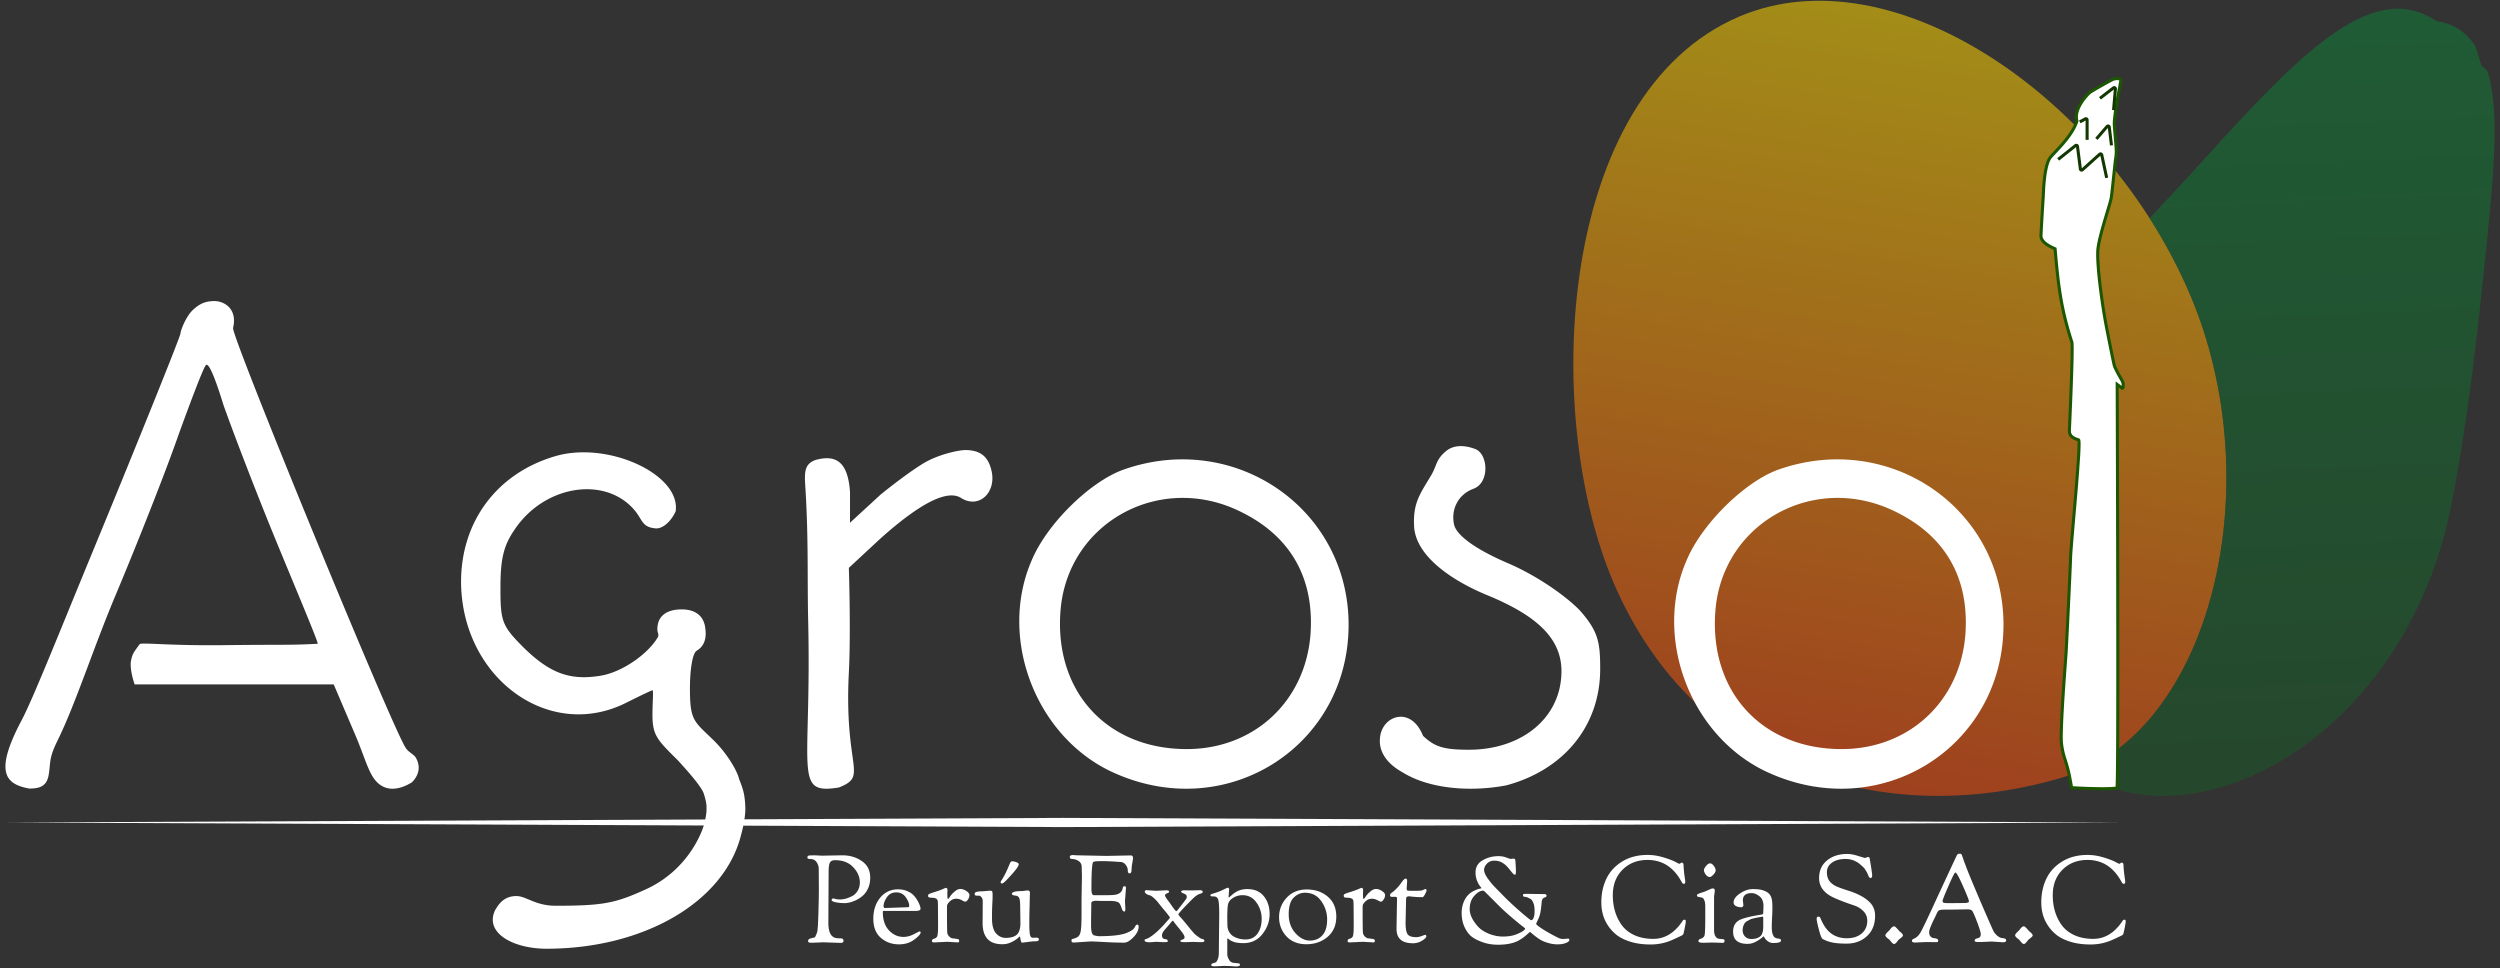 <svg xmlns="http://www.w3.org/2000/svg" width="408" height="158" fill="none"><rect width="100%" height="100%" fill="#333333" stroke="none"/><path fill="url(#a)" d="M357.398 48.035c13.275 31.14 3.43 71.512-20.523 78.76-27.782 8.406-59.913.265-73.585-31.808-11.784-27.644-9.097-79.642 20.534-92.273 25.202-10.743 59.97 13.41 73.574 45.32z" opacity=".6"/><path fill="url(#b)" d="M339.166 125.985c22.278-9.053 31.075-47.822 18.232-77.95a84.866 84.866 0 0 0-6.577-12.41c.995-1.078 2.005-2.162 3.023-3.255a570.393 570.393 0 0 0 5.834-6.325c15.8-17.474 27.548-29.45 37.741-22.717.135.09.293.15.454.173 2.614.376 4.491 1.754 5.912 3.744.273.383.532 1.283.783 2.151.107.372.213.738.317 1.055.077.235.254.418.452.566.343.255.639.61.727.922 1.743 6.142 1.063 15.133-.255 27.967-1.312 12.77-2.88 27.993-5.819 42.78-7.331 36.883-40.596 55.438-60.176 43.693a55.535 55.535 0 0 1-.648-.394z" opacity=".6"/><path fill="#fff" d="M345.486 128.603c-1.871.293-7.41-.057-7.41-.057a40.925 40.925 0 0 0-.278-1.576c-.561-2.919-1.03-3.127-1.356-5.551-.268-1.996.674-13.773.747-14.919.07-1.11.641-12.812.729-15.492.087-2.63 1.77-19.084 1.302-19.223-1.203-.355-1.498-.832-1.498-1.517 0 0 .601-12.932.421-14.37-1.656-5.117-2.202-8.682-2.75-15.296-2.47-1.038-2.302-1.964-2.302-2.245 0-.28.337-6.006.365-6.202.028-.197.059-4.647 1.019-6.259.488-.822 3.594-3.38 4.482-6.146-.59-1.993 1.761-4.425 2.189-4.715.502-.341 3.442-2.001 3.733-2.105.258-.093.965-.183 1.122 0 .191.222.084.337 0 .898-.084.561-.279 1.47-.393 2.077-.126.676-.561 3.293-.561 4.294 0 .31.185 2.415.225 2.89.109 1.303.164 1.82 0 2.807-.113.674-.551 5.373-.723 6.408-.173 1.035-1.766 5.542-2.14 8.102-.324 2.216.655 9.13 1.263 12.433.411 2.114 1.268 6.45 1.403 6.876.135.426.879 1.768 1.235 2.385.093.122.258.511.168 1.095-.015.1-.055.2-.168.14l-.786-.594s.253 65.009-.038 65.862z"/><path fill="#1B5600" fill-rule="evenodd" d="M345.838 12.593c.104.018.254.059.353.174a.685.685 0 0 1 .142.245.647.647 0 0 1 .02.266 2.631 2.631 0 0 1-.041.236l-.003.018c-.019.092-.04.2-.061.333a34.17 34.17 0 0 1-.258 1.393c-.05.25-.098.49-.136.693a58.34 58.34 0 0 0-.326 2.014c-.125.867-.231 1.754-.231 2.234 0 .141.045.73.097 1.363.035.439.074.887.1 1.198l.027.309.015.178c.099 1.173.144 1.716-.018 2.69-.049.293-.163 1.39-.291 2.617l-.046.437c-.144 1.383-.298 2.827-.386 3.354-.046.277-.183.769-.361 1.372-.086.293-.186.624-.292.977-.112.37-.23.763-.348 1.16-.467 1.578-.953 3.328-1.138 4.588-.077.527-.078 1.353-.022 2.363a57.63 57.63 0 0 0 .305 3.381c.28 2.412.675 4.96.978 6.606.206 1.057.523 2.668.805 4.068.142.7.274 1.348.379 1.846.108.507.183.842.212.934.059.187.267.606.518 1.079.242.456.512.937.688 1.244.14.194.302.647.206 1.27a.509.509 0 0 1-.105.256.324.324 0 0 1-.206.112.368.368 0 0 1-.221-.045l-.018-.01-.399-.3.009 2.29.024 7.375c.019 6.108.042 14.261.055 22.44.014 8.18.018 16.387.001 22.602a979.788 979.788 0 0 1-.044 7.578c-.01.93-.022 1.674-.037 2.199a21.017 21.017 0 0 1-.036.811.673.673 0 0 1-.025.143l-.049.143-.149.023c-.963.151-2.841.135-4.453.084a98.523 98.523 0 0 1-2.769-.124l-.179-.011-.047-.003-.016-.001h-.001l-.202-.013-.029-.201a39.178 39.178 0 0 0-.277-1.564c-.264-1.375-.507-2.139-.725-2.828l-.034-.105c-.23-.727-.433-1.4-.599-2.631-.07-.525-.06-1.659-.009-3.055.052-1.406.147-3.104.253-4.773.106-1.67.222-3.312.316-4.609l.105-1.421c.041-.554.07-.945.08-1.111.07-1.107.642-12.807.729-15.484.031-.933.26-3.582.523-6.622.111-1.276.227-2.621.337-3.937.187-2.23.356-4.379.449-5.978.047-.8.074-1.46.075-1.92a5.255 5.255 0 0 0-.021-.554c-.555-.176-.945-.391-1.197-.672-.278-.31-.362-.668-.362-1.05v-.011l.25.012-.25-.012.026-.558.065-1.484c.054-1.235.123-2.896.187-4.601.064-1.706.122-3.456.153-4.869.031-1.394.034-2.433-.006-2.792-1.645-5.091-2.197-8.661-2.741-15.179-1.163-.507-1.754-1.001-2.048-1.438a1.521 1.521 0 0 1-.251-.615c-.023-.14-.019-.264-.017-.33l.001-.033c0-.15.085-1.664.172-3.147.044-.746.089-1.49.125-2.058.035-.56.062-.97.07-1.033l.001-.003.003-.058.007-.172.001-.024a35.385 35.385 0 0 1 .147-2.33c.066-.674.162-1.398.303-2.058.14-.654.329-1.267.59-1.706.139-.234.449-.571.814-.961l.184-.196c.336-.358.723-.769 1.12-1.223.927-1.065 1.879-2.337 2.318-3.644-.283-1.084.2-2.238.763-3.124.292-.46.617-.865.896-1.174.274-.303.518-.528.65-.618.262-.178 1.133-.684 1.964-1.152.417-.236.829-.465 1.155-.641.163-.088.306-.164.417-.221.105-.054.199-.1.254-.12.158-.056.425-.105.671-.117a1.75 1.75 0 0 1 .372.016zm-7.866 57.68c.001.301.065.522.234.71.179.199.501.39 1.085.563a.29.29 0 0 1 .162.125.444.444 0 0 1 .045.103c.017.057.027.126.034.195.015.143.021.339.02.575a37.536 37.536 0 0 1-.076 1.948 254.162 254.162 0 0 1-.45 5.991c-.111 1.329-.228 2.683-.339 3.965-.262 3.028-.489 5.65-.519 6.568-.088 2.682-.659 14.388-.73 15.5-.011.168-.04.564-.081 1.123l-.104 1.413a488.242 488.242 0 0 0-.316 4.605c-.106 1.667-.2 3.36-.252 4.759-.052 1.41-.059 2.497.005 2.97.16 1.192.354 1.835.58 2.547l.033.105c.221.695.471 1.481.74 2.885.07.362.178.929.25 1.385l.039.003.652.035c.547.028 1.296.063 2.103.088 1.52.048 3.216.062 4.172-.052l.003-.056c.008-.145.016-.349.023-.61.014-.521.026-1.261.036-2.191.021-1.858.035-4.466.044-7.573.017-6.215.013-14.42-.001-22.6-.013-8.179-.036-16.331-.055-22.44l-.024-7.375-.011-2.794.25-.002-.25.002-.002-.506.979.74c.026-.42-.099-.672-.139-.724l-.01-.013-.009-.015a46.99 46.99 0 0 1-.704-1.272c-.244-.459-.477-.923-.552-1.163-.039-.121-.12-.488-.225-.98-.106-.501-.238-1.15-.38-1.85-.282-1.403-.6-3.016-.806-4.073v-.003a109.48 109.48 0 0 1-.984-6.64 58.941 58.941 0 0 1-.308-3.411c-.056-1.014-.057-1.883.028-2.463.19-1.3.687-3.084 1.153-4.658.121-.41.238-.798.348-1.163.105-.347.203-.673.292-.974.181-.612.307-1.072.347-1.312.085-.508.237-1.93.382-3.324l.047-.449c.127-1.215.242-2.326.294-2.635.152-.911.111-1.398.011-2.583l-.014-.162-.026-.306-.101-1.201a33.385 33.385 0 0 1-.098-1.404c0-.522.112-1.444.236-2.305.125-.867.266-1.694.33-2.035.04-.216.089-.464.14-.72.096-.48.197-.985.251-1.348.022-.147.046-.265.065-.359v-.001c.02-.098.032-.157.037-.206a.195.195 0 0 0-.001-.067.185.185 0 0 0-.034-.054.317.317 0 0 0-.067-.018 1.27 1.27 0 0 0-.264-.01c-.211.01-.427.053-.527.09h-.002l-.004.001-.013.006a27.37 27.37 0 0 0-.582.301c-.322.175-.731.402-1.148.637-.838.473-1.687.967-1.928 1.13a4.31 4.31 0 0 0-.56.54c-.264.292-.57.674-.845 1.107-.559.88-.947 1.904-.684 2.79l.021.075-.023.073c-.46 1.434-1.488 2.797-2.44 3.89-.403.462-.798.882-1.134 1.24-.063.066-.124.13-.182.193-.383.408-.645.698-.75.875-.218.367-.393.915-.53 1.555a18.554 18.554 0 0 0-.294 2.002 34.98 34.98 0 0 0-.123 1.751l-.023.55-.002.047c-.004.12-.008.222-.014.261l-.002.02-.004.063-.015.21a384.078 384.078 0 0 0-.169 2.756 214.242 214.242 0 0 0-.172 3.118l-.001.07c-.002.064-.004.127.01.214.018.108.061.248.173.415.228.339.753.806 1.966 1.316l.14.059.013.15c.547 6.604 1.092 10.149 2.739 15.24l.007.023.003.023c.048.383.043 1.484.012 2.888-.031 1.417-.09 3.17-.153 4.876a862.156 862.156 0 0 1-.187 4.604l-.066 1.485-.025.553z" clip-rule="evenodd"/><path fill="#123701" fill-rule="evenodd" d="m338.809 24.01-2.765 2.203-.312-.39 2.835-2.26a.45.45 0 0 1 .727.295l.46 3.602 2.751-2.479a.45.45 0 0 1 .741.24l.81 3.757-.489.105-.791-3.672-2.758 2.484a.45.45 0 0 1-.748-.277l-.461-3.608zm1.557-4.347v3.159h.5v-3.243a.45.45 0 0 0-.665-.396l-.903.49.238.44.83-.45zm3.632 1.221.347 2.867.497-.06-.362-2.98a.45.45 0 0 0-.788-.239l-1.751 2.037.379.326 1.678-1.95zm.978-6.273-.289 3.34.498.043.299-3.453a.45.45 0 0 0-.723-.395l-2.203 1.702.306.396 2.112-1.633z" clip-rule="evenodd"/><path fill="#fff" d="M31.293 50.77c-1.105 1.205-1.848 3.29-1.848 3.692 0 .402-6.528 16.673-14.563 36.158-5.39 13.065-9.505 23.435-11.382 26.985-4.45 8.416-2.654 10.352 1.237 11.081 3.564.095 3.135-2.132 3.485-4.529.17-1.168.673-2.285 1.192-3.342 2.936-5.972 5.769-14.928 9.485-23.767 3.716-8.839 8.337-20.59 10.245-26.114 2.009-5.524 4.048-10.928 4.45-11.33.402-.502 1.375 1.6 2.882 6.509 1.306 3.716 5.122 13.76 8.638 22.297 3.515 8.538 6.742 16.152 6.742 16.654-4.766.258-5.79.11-15.142.225s-13.679-.495-13.93-.148c-.87 1.205-1.159 1.477-1.393 2.639-.297 1.469.581 3.911.581 3.911H54.46l3.611 8.458c1.354 3.209 1.998 5.687 3.08 7.07 1.727 2.209 4.155 1.639 6.06.463 1.396-1.369 1.34-2.913.625-4.069-.336-.542-1.22-.87-1.655-1.603-2.611-4.218-28.741-67.902-28.139-68.504.75-3.17-1.519-4.368-3.025-4.368-1.507 0-2.518.426-3.723 1.632zm204.716 22.838c-1.693 1.386-1.509 2.392-2.447 3.97-1.754 2.955-2.981 4.433-2.783 8.306.247 4.812 6.032 8.82 11.967 11.263 8.223 3.384 12.083 7.132 12.083 12.39 0 7.533-6.37 12.82-15.108 12.82-4.118 0-5.576-.464-7.485-2.272-1.965-4.936-6.603-3.324-7.004.192-.302 2.209.938 4.253 3.65 5.76 4.52 2.812 11.338 3.208 16.951 2.134 9.341-2.511 15.317-9.656 15.317-18.997 0-4.319-.29-6.117-3.303-9.532-2.009-2.109-6.653-5.53-11.731-7.716-5.908-2.542-8.451-4.756-8.803-6.288-.553-2.41.586-4.925 3.171-5.877 2.666-.982 2.39-5.672.281-6.476-1.546-.589-3.402-.784-4.756.323zm-145.497.872c-9.44 2.813-15.266 10.647-15.266 20.49.1 15.668 14.362 26.114 27.018 19.686 2.209-1.105 4.118-2.009 4.218-2.009.201 0 0 2.054 0 3.962 0 3.333.692 4.073 4.135 7.465 2.209 2.41 3.735 4.25 4.192 5.309 0 0 .485 1.366.496 2.24.012.95-.033 1.43-.362 2.782-.329 1.352-2.625 7.583-9.551 10.737-4.922 2.241-6.882 2.676-14.616 2.676-3.317.042-4.882-1.557-6.441-1.579-2.17-.031-3.023 1.454-3.549 2.331-1.729 3.712 2.997 6.262 8.42 6.262 15.87 0 29.027-7.634 31.739-18.582 0 0 .695-2.401.695-4.25 0-.629-.062-1.589-.236-2.479-.195-.995-.76-2.31-.76-2.31-.402-1.708-2.31-4.62-4.319-6.529-3.113-3.013-3.727-3.124-3.727-8.324 0-2.812.365-5.701 1.096-6.154.628-.391 1.748-1.242 1.414-3.644-.201-1.908-1.465-3.108-3.875-3.108-2.31 0-3.71.988-3.91 2.696-.197 1.121.358 1.3 0 1.902-1.59 2.668-5.635 5.531-9.077 6.187-5.122.904-8.437-.302-12.756-4.52-3.615-3.616-3.816-4.319-3.816-9.843 0-4.62.502-6.83 2.31-9.441 4.82-7.232 14.665-8.796 19.486-3.272 1.435 1.644 1.22 2.87 3.53 3.069 1.139.097 2.496-1.098 3.264-2.768.904-6.026-11.114-11.593-19.752-8.982zm60.891.75c-1.607.803-5.047 3.352-7.658 5.461l-5.022 4.62v-4.974c-.334-5.255-2.52-6.086-5.536-5.295-1.773.59-1.929 1.75-1.773 4.135.558 8.508.323 15.347.479 22.019.584 24.859-2.502 28.534 5.016 27.323 4.894-1.933.814-2.976 1.625-18.756.342-6.653 0-17.092 0-17.092l5.211-4.833c6.529-5.826 10.963-8.032 13.173-6.525 2.892 1.757 5.736-.976 4.893-4.515-.502-2.11-1.614-3.352-4.326-3.352-1.707.1-4.375.88-6.082 1.784zm31.927 1.422c-5.323 1.908-12.153 8.537-14.765 14.362-5.925 12.957.503 29.63 13.56 35.254 18.38 8.036 37.966-4.62 37.966-24.306 0-18.983-18.582-31.739-36.761-25.31zm19.284 6.93c8.136 4.018 11.952 10.948 11.249 20.088-.904 10.847-9.24 18.581-20.188 18.581-13.057 0-21.695-9.441-20.59-22.7 1.205-14.362 16.372-22.598 29.529-15.97zm87.594-6.93c-5.323 1.908-12.153 8.537-14.764 14.362-5.926 12.957.502 29.63 13.559 35.254 18.38 8.036 37.966-4.62 37.966-24.306 0-18.983-18.581-31.739-36.761-25.31zm19.285 6.93c8.135 4.018 11.952 10.948 11.249 20.088-.904 10.847-9.241 18.581-20.188 18.581-13.057 0-21.695-9.441-20.59-22.7 1.205-14.362 16.371-22.598 29.529-15.97zM133.638 145.16l-.02-3.385c0-.358-.113-.71-.339-1.055-.225-.358-.597-.538-1.115-.538-.265 0-.398-.086-.398-.258 0-.213.153-.319.458-.319l.737-.02 1.194.06 3.285-.06c1.248 0 2.323.319 3.225.956.903.624 1.354 1.526 1.354 2.707 0 .651-.119 1.235-.358 1.752-.239.505-.531.903-.876 1.195-.332.292-.71.537-1.135.736-.677.306-1.281.458-1.812.458a7.008 7.008 0 0 1-1.453-.139c-.438-.106-.657-.212-.657-.319 0-.199.086-.298.259-.298.066 0 .199.026.398.079.212.053.445.08.697.08.252 0 .551-.04.896-.119a5.844 5.844 0 0 0 1.075-.418c.371-.2.677-.492.915-.876.239-.399.359-.857.359-1.374 0-.889-.359-1.712-1.075-2.469-.717-.77-1.706-1.155-2.967-1.155-.411 0-.69.127-.836.379-.146.239-.219.789-.219 1.652l-.04 8.222c0 1.54.452 2.363 1.354 2.469.226.027.412.04.558.04.371-.027.557.106.557.398 0 .226-.153.339-.458.339l-2.847-.1-1.851.08c-.412 0-.617-.073-.617-.219 0-.226.073-.365.219-.418.066-.027.112-.047.139-.06a.716.716 0 0 1 .179-.04c.106-.027.173-.046.199-.06a.45.45 0 0 1 .14-.02.638.638 0 0 1 .099-.02.967.967 0 0 0 .1-.059.393.393 0 0 0 .119-.14c.027-.066.06-.146.1-.239.053-.106.112-.258.179-.457.079-.213.146-1.188.199-2.927.053-1.739.08-3.086.08-4.041zm13.089 8.958c-1.168 0-2.163-.358-2.986-1.075-.81-.716-1.215-1.752-1.215-3.105 0-1.367.372-2.509 1.115-3.425.757-.915 1.732-1.373 2.927-1.373.557 0 1.062.099 1.513.298.464.199.823.445 1.075.737.252.279.465.577.637.896.292.544.438.955.438 1.234 0 .239-.272.358-.816.358h-5.117c-.106 0-.172.014-.199.04-.013.014-.02.073-.02.179 0 1.248.332 2.23.996 2.947.677.717 1.466 1.075 2.369 1.075.557 0 1.121-.146 1.692-.438.584-.305.889-.458.916-.458.133 0 .199.06.199.179 0 .16-.146.379-.438.657a6.576 6.576 0 0 1-.836.657c-.637.412-1.387.617-2.25.617zm-2.269-5.932 3.503-.12c.186 0 .299-.013.339-.04.053-.039.08-.106.08-.199 0-.398-.186-.862-.558-1.393-.371-.531-.889-.797-1.553-.797-.663 0-1.174.266-1.533.797-.358.517-.537 1.008-.537 1.473 0 .186.086.279.259.279zm7.601-1.673-.219-.02c-.252 0-.378-.106-.378-.318 0-.146.086-.252.259-.319.185-.079.517-.192.995-.338.491-.159.876-.299 1.155-.418.279-.133.444-.199.498-.199.172 0 .258.132.258.398l-.02.537c0 .478.014.744.04.797.04.04.073.059.1.059.04 0 .146-.132.318-.398.173-.265.418-.531.737-.796.318-.279.63-.418.936-.418.318 0 .643.113.975.338.332.213.498.432.498.657 0 .213-.053.412-.159.598-.186.318-.359.477-.518.477-.106 0-.299-.079-.577-.239a1.79 1.79 0 0 0-.936-.238c-.358 0-.697.146-1.015.438-.306.292-.458.557-.458.796v2.07l.02 1.732.019.359c0 .279.093.517.279.717.186.199.359.311.518.338.172.027.318.046.438.06.119.013.212.026.279.04.066 0 .139.013.219.039.146.027.219.126.219.299 0 .159-.08.239-.239.239l-1.693-.1-2.07.1c-.239 0-.372-.027-.398-.08a.347.347 0 0 1-.04-.159c0-.173.086-.285.259-.338.345-.08.551-.246.617-.498.08-.266.119-.823.119-1.673l-.02-3.205-.019-.597a.909.909 0 0 0-.06-.358c-.106-.253-.418-.379-.936-.379zm11.248-2.548c0-.066.047-.166.14-.299.425-.637.876-1.546 1.354-2.727.106-.252.239-.378.398-.378.159 0 .371.046.637.139.279.08.418.206.418.378 0 .306-.644 1.135-1.931 2.489-.385.411-.651.617-.797.617-.146 0-.219-.073-.219-.219zm-2.946 6.669.02-3.583c0-.266-.073-.478-.219-.637-.133-.159-.259-.239-.378-.239h-.359c-.239 0-.358-.093-.358-.279 0-.186.126-.305.378-.358.266-.053.584-.08.956-.08l1.135-.099c.225 0 .358.046.398.139.04.093.06.325.06.697 0 .371-.02.882-.06 1.533-.027.637-.04 1.347-.04 2.13 0 1.168.226 1.997.677 2.489.451.477.962.716 1.533.716.849 0 1.466-.179 1.851-.537.385-.359.578-.989.578-1.892l-.04-2.747c0-.664-.053-1.108-.159-1.334-.107-.239-.332-.371-.677-.398-.345-.04-.518-.133-.518-.279 0-.305.584-.458 1.752-.458l.717-.099c.199 0 .325.033.378.099.066.067.1.166.1.299 0 .119-.007.279-.02.478 0 .186-.007.438-.02.756 0 .319-.007.677-.02 1.075a79.51 79.51 0 0 0-.04 2.668c0 .982.04 1.619.119 1.911.08.292.226.438.438.438l.518-.02c.319 0 .478.08.478.239 0 .16-.047.259-.139.299-.093.04-.273.06-.538.06s-.67.04-1.214.119c-.531.067-.817.1-.856.1-.093 0-.173-.166-.239-.498-.053-.345-.093-.518-.12-.518-.013 0-.139.107-.378.319-.239.212-.584.425-1.035.637a3.295 3.295 0 0 1-1.454.319c-2.137 0-3.205-1.155-3.205-3.465zm16.147-3.961.06-3.445c0-.358-.013-.962-.04-1.811a1.062 1.062 0 0 0-.498-.896 2.084 2.084 0 0 0-1.115-.339c-.212 0-.318-.119-.318-.358 0-.186.186-.279.557-.279l.538.04 4.858.1 3.981-.08c.253 0 .379.153.379.458 0 .08-.04.345-.12.796a6.208 6.208 0 0 0-.119 1.036c0 .424-.106.637-.319.637-.199 0-.298-.16-.298-.478 0-.319-.113-.624-.339-.916-.226-.292-.504-.445-.836-.458-1.195-.093-2.11-.139-2.747-.139h-.518c-.69 0-1.088.046-1.195.139-.199.173-.298 1.639-.298 4.4 0 .664.126 1.002.378 1.015h1.951c.796 0 1.327-.026 1.593-.079.69-.133 1.081-.478 1.174-1.036.04-.225.126-.338.259-.338s.213.02.239.06c.027.039.04.126.04.258l-.159 2.091.059 1.214c0 .332-.046.498-.139.498-.199 0-.345-.159-.438-.478-.186-.557-.352-.882-.498-.975-.278-.186-.763-.279-1.453-.279h-1.433l-.638-.02h-.139c-.544 0-.816.126-.816.378l-.04 2.867v.796c0 .956.159 1.487.478 1.593.332.093.617.14.856.14 1.991 0 3.431-.16 4.32-.478.783-.292 1.261-.598 1.434-.916.159-.332.305-.498.438-.498.159 0 .238.113.238.339 0 .57-.285 1.148-.856 1.732-.57.584-1.068.876-1.493.876-.955 0-2.037-.033-3.245-.1-1.194-.066-1.938-.099-2.23-.099l-2.707.179c-.279 0-.418-.067-.418-.199v-.239c0-.08.066-.133.199-.159.146-.014.371-.093.677-.239.305-.146.504-.452.597-.916.106-.465.159-1.44.159-2.927v-2.468zm12.214 7.027-1.055.08c-.584 0-.876-.106-.876-.319 0-.066.02-.112.06-.139a1.67 1.67 0 0 1 .319-.119c.172-.067.358-.166.557-.299.212-.133.438-.299.677-.498.252-.199.504-.424.756-.677l.618-.617c.159-.172.358-.398.597-.677.252-.278.405-.451.458-.517.053-.067.079-.126.079-.179 0-.067-.079-.193-.239-.379a15.891 15.891 0 0 0-.676-.836 92.63 92.63 0 0 1-.856-1.055 5.57 5.57 0 0 0-.837-.916c-.305-.279-.55-.431-.736-.458a1.505 1.505 0 0 1-.498-.219c-.159-.119-.239-.239-.239-.358 0-.159.093-.239.279-.239l1.553.1 1.612-.08c.213 0 .352.02.418.06.067.039.1.106.1.199 0 .079-.113.159-.338.239-.213.079-.319.192-.319.338 0 .12.126.352.378.697.266.345.511.683.737 1.015.398.571.637.856.717.856.039 0 .106-.053.199-.159.929-1.181 1.413-1.818 1.453-1.911a.8.8 0 0 0 .06-.319c0-.199-.153-.358-.458-.478-.305-.119-.458-.219-.458-.298 0-.159.172-.239.518-.239l1.254.02 1.373-.04c.093 0 .18.027.259.08.08.053.12.119.12.199 0 .066-.04.126-.12.179-.066.04-.159.08-.278.119-.372.093-.803.385-1.294.876-1.527 1.527-2.29 2.363-2.29 2.509 0 .04.146.225.438.557.292.319.597.677.916 1.075.318.385.537.657.657.817.133.146.225.252.279.318.053.053.139.153.258.299.133.132.246.239.339.318.093.067.205.146.338.239.226.186.425.305.597.359.186.053.292.086.319.099.066.04.1.106.1.199 0 .093-.04.159-.12.199-.08.027-.265.04-.557.04l-1.175-.04-1.175.04h-.219c-.451 0-.676-.066-.676-.199 0-.066.112-.139.338-.219.239-.08.358-.199.358-.358 0-.173-.093-.392-.278-.657a15.639 15.639 0 0 0-.757-.976 14.638 14.638 0 0 1-.657-.836c-.119-.173-.192-.259-.219-.259-.026 0-.106.067-.239.199-.159.199-.352.432-.577.697l-.518.597c-.292.345-.438.637-.438.876 0 .226.047.385.14.478a.61.61 0 0 0 .338.159c.305.014.458.12.458.319a.278.278 0 0 1-.02.119c-.053.04-.318.06-.796.06l-1.036-.06zm10.195 1.274.06-5.494v-.438c0-1.102-.053-1.832-.159-2.19-.093-.372-.352-.558-.777-.558-.225 0-.365-.013-.418-.039a.19.19 0 0 1-.079-.16c0-.079.053-.139.159-.179.119-.04.352-.113.697-.219a9.15 9.15 0 0 0 1.194-.478c.452-.225.697-.338.737-.338.172 0 .259.086.259.259l-.08 1.174c0 .106.013.16.04.16.026 0 .086-.047.179-.14.106-.093.239-.206.398-.338.16-.146.352-.286.578-.418.517-.319 1.134-.478 1.851-.478 1.181 0 2.084.391 2.708 1.174.623.77.935 1.746.935 2.927 0 1.168-.391 2.25-1.174 3.245-.77.982-1.805 1.473-3.106 1.473-.611 0-1.108-.059-1.493-.179-.372-.133-.631-.259-.777-.378-.146-.133-.245-.199-.298-.199-.04 0-.06.053-.06.159v2.449c0 .252.113.564.339.936a.87.87 0 0 0 .657.418c.305.039.557.066.756.079.212.014.319.1.319.259 0 .173-.226.259-.677.259-.08 0-.292-.013-.637-.04-.345-.026-.823-.04-1.434-.04l-1.254.06c-.292 0-.478-.013-.557-.04-.08-.026-.12-.093-.12-.199 0-.093.06-.166.179-.219.133-.053.279-.099.438-.139.159-.04.299-.206.418-.498.133-.279.199-.69.199-1.234v-.399zm1.374-5.056.02.995c0 .465.1.863.299 1.195.199.331.458.584.776.756a3.945 3.945 0 0 0 1.852.458c.862 0 1.519-.312 1.971-.936.464-.637.696-1.446.696-2.428 0-.983-.285-1.872-.856-2.668-.557-.797-1.314-1.195-2.269-1.195-.677 0-1.281.213-1.812.637a1.525 1.525 0 0 0-.557.876c-.08.359-.12 1.128-.12 2.31zm12.895 4.181c-1.354 0-2.436-.432-3.245-1.295-.797-.876-1.195-1.917-1.195-3.125s.411-2.263 1.234-3.166c.837-.902 1.932-1.353 3.285-1.353 1.367 0 2.509.391 3.425 1.174.929.783 1.393 1.872 1.393 3.265 0 1.394-.478 2.495-1.433 3.305-.943.796-2.097 1.195-3.464 1.195zm-.219-8.402c-.69 0-1.308.272-1.852.816-.531.544-.796 1.44-.796 2.688 0 1.248.365 2.276 1.095 3.086.73.809 1.513 1.214 2.349 1.214.849 0 1.533-.285 2.051-.856.517-.584.776-1.433.776-2.548a5.117 5.117 0 0 0-.956-3.026c-.637-.916-1.526-1.374-2.667-1.374zm6.925.816-.219-.02c-.252 0-.378-.106-.378-.318 0-.146.086-.252.259-.319.186-.079.518-.192.995-.338.491-.159.876-.299 1.155-.418.279-.133.445-.199.498-.199.172 0 .259.132.259.398l-.02.537c0 .478.013.744.04.797.039.04.073.059.099.059.04 0 .146-.132.319-.398.172-.265.418-.531.736-.796.319-.279.631-.418.936-.418.318 0 .644.113.975.338.332.213.498.432.498.657 0 .213-.053.412-.159.598-.186.318-.358.477-.518.477-.106 0-.298-.079-.577-.239a1.787 1.787 0 0 0-.936-.238c-.358 0-.697.146-1.015.438-.305.292-.458.557-.458.796v2.07l.02 1.732.02.359c0 .279.093.517.279.717.185.199.358.311.517.338.173.027.319.046.438.06.12.013.212.026.279.04.066 0 .139.013.219.039.146.027.219.126.219.299 0 .159-.08.239-.239.239l-1.692-.1-2.071.1c-.239 0-.371-.027-.398-.08a.347.347 0 0 1-.04-.159c0-.173.086-.285.259-.338.345-.08.551-.246.617-.498.08-.266.12-.823.12-1.673l-.02-3.205-.02-.597a.909.909 0 0 0-.06-.358c-.106-.253-.418-.379-.936-.379zm7.685-.159-.378.02c-.226 0-.339-.093-.339-.279 0-.132.06-.245.18-.338.504-.332 1.008-.83 1.513-1.493.212-.306.378-.525.497-.657.133-.146.266-.219.399-.219.132 0 .199.152.199.458l-.08 1.134c0 .186.033.299.1.339.079.04.318.06.716.06h.697c.597 0 .962-.034 1.095-.1.239-.119.385-.179.438-.179.133 0 .199.073.199.219 0 .106-.086.318-.259.637-.172.305-.298.458-.378.458-.597 0-1.015-.013-1.254-.04a5.268 5.268 0 0 0-.478-.04 1.38 1.38 0 0 0-.219-.02.565.565 0 0 0-.119-.02l-.04-.02c-.252 0-.418.04-.498.12-.066.08-.1.259-.1.537l-.079 3.703c0 .863.106 1.467.318 1.812.226.332.691.498 1.394.498.279 0 .584-.06.916-.179.345-.133.531-.199.557-.199.133 0 .199.086.199.258 0 .173-.232.405-.696.697a2.753 2.753 0 0 1-1.474.418c-1.792 0-2.687-.776-2.687-2.329v-.299l.079-4.638c0-.133-.026-.219-.079-.259-.053-.04-.166-.06-.339-.06zm27.567 6.888.717-.059c.173 0 .259.059.259.179 0 .212-.193.391-.577.537-.372.146-.823.219-1.354.219a5.074 5.074 0 0 1-1.493-.219 5.525 5.525 0 0 1-1.215-.477 8.304 8.304 0 0 1-.876-.598 33.558 33.558 0 0 1-.617-.497c-.146-.146-.239-.219-.279-.219-.039 0-.139.073-.298.219-.146.132-.345.305-.598.517a8.347 8.347 0 0 1-.915.617c-.85.478-1.985.717-3.405.717-.942 0-1.791-.139-2.548-.418-.757-.265-1.36-.577-1.812-.936-.438-.358-.816-.876-1.135-1.553-.305-.676-.457-1.459-.457-2.349 0-.451.073-.916.219-1.393.159-.491.371-.903.637-1.235a3.268 3.268 0 0 1 1.015-.836c.411-.212.737-.345.976-.398.252-.053.378-.093.378-.119 0-.04-.08-.153-.239-.339-.159-.199-.319-.491-.478-.876a3.624 3.624 0 0 1-.239-1.354c0-.876.385-1.533 1.155-1.971.77-.451 1.632-.677 2.588-.677.465 0 .903.08 1.314.239.411.146.644.219.697.219l.438-.059c.212 0 .318.152.318.458l.08 1.353c0 .385-.013.617-.04.697-.013.08-.066.12-.159.12s-.239-.12-.438-.359a63.517 63.517 0 0 1-.637-.776 3.422 3.422 0 0 0-.916-.797c-.372-.238-.816-.358-1.334-.358-.504 0-.909.166-1.214.498-.306.318-.458.657-.458 1.015 0 .345.179.783.537 1.314.372.518.744.976 1.115 1.374.385.398.996 1.022 1.832 1.871a51.91 51.91 0 0 0 2.668 2.449c.929.796 1.44 1.195 1.533 1.195.106 0 .199-.06.278-.18.186-.252.279-.683.279-1.294 0-.624-.073-1.081-.219-1.373-.133-.306-.252-.492-.358-.558a2.205 2.205 0 0 0-.438-.239 1.26 1.26 0 0 0-.478-.159 1.139 1.139 0 0 1-.299-.06c-.066-.04-.099-.106-.099-.199 0-.106.026-.172.079-.199.067-.026.206-.04.418-.04l2.967.04c.252 0 .378.086.378.259 0 .146-.126.252-.378.318-.093.027-.186.107-.279.239-.08.133-.126.299-.139.498-.014.199-.034.398-.06.597-.08.836-.192 1.427-.338 1.772a7.665 7.665 0 0 1-.359.816c-.093.2-.139.319-.139.359 0 .119.391.431 1.174.935.797.492 1.6.936 2.409 1.334.266.133.551.199.856.199zm-13.956-2.05c.425.478 1.022.876 1.792 1.194.77.306 1.533.458 2.29.458.77 0 1.427-.093 1.971-.278.557-.2.975-.392 1.254-.578.279-.199.418-.338.418-.418 0-.053-.173-.206-.518-.458a52.366 52.366 0 0 1-1.712-1.413 33.967 33.967 0 0 1-1.951-1.772l-1.612-1.613-.677-.677a.69.69 0 0 0-.14-.139l-.119-.08a.218.218 0 0 0-.159-.059c-.438 0-.91.278-1.414.836-.504.557-.756 1.281-.756 2.17s.444 1.831 1.333 2.827zm20.151-3.922c0-1.434.279-2.728.836-3.882.558-1.155 1.414-2.084 2.568-2.788 1.168-.716 2.549-1.075 4.141-1.075.81 0 1.626.12 2.449.359s1.48.478 1.971.716l.737.379c.04 0 .106-.033.199-.1.093-.066.166-.099.219-.099.066 0 .133.026.199.079.066.053.1.206.1.458.013.239.039.578.079 1.016.053.424.1.776.14 1.055.039.278.059.444.059.497 0 .239-.079.359-.239.359-.119 0-.232-.093-.338-.279-1.288-2.416-3.146-3.623-5.575-3.623-1.659 0-3.019.531-4.081 1.592-1.062 1.062-1.592 2.449-1.592 4.161 0 1.911.491 3.544 1.473 4.898.504.69 1.194 1.234 2.07 1.632.876.398 1.898.598 3.066.598 1.911 0 3.517-.996 4.818-2.987.053-.093.153-.139.299-.139.119 0 .179.086.179.259 0 .159-.027.365-.08.617-.04.239-.093.511-.159.816-.066.292-.106.471-.119.538-.027.146-.133.265-.319.358-.717.345-1.274.604-1.672.776a8.603 8.603 0 0 1-3.405.677c-1.194 0-2.256-.139-3.185-.418-.929-.278-1.692-.643-2.29-1.095a6.459 6.459 0 0 1-1.473-1.592c-.717-1.075-1.075-2.33-1.075-3.763zm18.057 6.55-1.413.04c-.531 0-.797-.087-.797-.259 0-.186.1-.312.299-.378.013 0 .04-.007.08-.02.305-.107.504-.266.597-.478.093-.213.139-1.241.139-3.086v-1.752c0-.385-.046-.69-.139-.916-.093-.225-.179-.365-.259-.418-.08-.053-.219-.093-.418-.119a6.665 6.665 0 0 1-.418-.1c-.08-.04-.12-.093-.12-.159a.33.33 0 0 1 .04-.179c.04-.04.106-.08.199-.12.106-.053.213-.099.319-.139.371-.106.677-.212.916-.319l.537-.239c.133-.053.219-.092.259-.119a.855.855 0 0 1 .338-.06c.199 0 .299.126.299.379l-.119.955v5.455c0 .398.059.71.179.936.132.225.265.365.398.418.146.053.312.086.498.099.185.014.305.02.358.02.186.027.279.12.279.279 0 .226-.113.339-.339.339l-.298-.02-1.414-.04zm-.338-10.691c-.266 0-.498-.14-.697-.418-.186-.279-.279-.505-.279-.677 0-.186.113-.418.339-.697.239-.292.458-.438.657-.438.212 0 .418.139.617.418.199.266.298.505.298.717 0 .212-.126.451-.378.717-.252.252-.438.378-.557.378zm6.135 10.91c-1.566 0-2.349-.664-2.349-1.991 0-.956.398-1.613 1.194-1.971.664-.279 1.679-.531 3.046-.757a.533.533 0 0 1 .16-.019l.199-.04c.079-.014.139-.027.179-.04.093-.04.139-.133.139-.279l.04-1.035c0-.757-.219-1.301-.657-1.633-.438-.345-.863-.517-1.274-.517-.956 0-1.433.398-1.433 1.194l.079.717c0 .265-.119.398-.358.398a2.21 2.21 0 0 1-.617-.099c-.412-.133-.617-.359-.617-.677 0-.518.345-1.009 1.035-1.473.703-.478 1.407-.717 2.11-.717.704 0 1.254.066 1.653.199.398.133.69.285.875.458.2.159.352.378.458.657.133.332.199.856.199 1.573 0 .703-.019 1.333-.059 1.891-.027.544-.04 1.042-.04 1.493 0 .451.053.823.159 1.115.106.279.232.458.378.537.146.08.292.127.438.14.359.026.538.133.538.318 0 .279-.418.418-1.254.418-.345 0-.644-.092-.896-.278-.239-.186-.412-.365-.518-.538-.106-.186-.166-.279-.179-.279-.013 0-.066.047-.159.14a5.285 5.285 0 0 1-.398.298 5.11 5.11 0 0 1-.558.359c-.491.292-.995.438-1.513.438zm2.429-4.44-.199.04-.577.1c-.08.013-.266.053-.558.119a3.708 3.708 0 0 0-.617.179c-.106.053-.266.14-.478.259a1.36 1.36 0 0 0-.438.338 2.14 2.14 0 0 0-.358 1.175c0 .411.132.757.398 1.035.265.266.604.398 1.015.398.425 0 .757-.053.996-.159.252-.106.438-.225.557-.358a1.36 1.36 0 0 0 .279-.538c.08-.252.119-.577.119-.975v-1.434c0-.119-.046-.179-.139-.179zm16.74-9.576.458-.159c.172 0 .272.053.298.159.279 1.606.418 2.555.418 2.847 0 .279-.093.418-.278.418-.12 0-.239-.139-.359-.418a3.725 3.725 0 0 0-.398-.796c-.146-.239-.252-.392-.318-.458a19.302 19.302 0 0 0-.518-.478c-.717-.637-1.54-.956-2.469-.956-.916 0-1.652.199-2.21.598-.557.398-.836.915-.836 1.553 0 .637.159 1.148.478 1.532.332.385.77.684 1.314.896.544.213 1.115.412 1.712.598 1.606.504 2.794 1.161 3.564 1.971.531.57.796 1.28.796 2.13 0 1.393-.444 2.502-1.334 3.325-.889.809-1.991 1.214-3.305 1.214-.915 0-1.652-.053-2.209-.159a5.727 5.727 0 0 1-1.713-.598c-.172-.106-.378-.623-.617-1.552-.239-.93-.358-1.507-.358-1.732 0-.239.086-.359.259-.359.186 0 .298.067.338.199.491 1.181 1.069 2.018 1.732 2.509.717.544 1.58.816 2.588.816 1.022 0 1.832-.259 2.429-.776.611-.531.916-1.222.916-2.071 0-.624-.206-1.141-.617-1.553a3.616 3.616 0 0 0-1.414-.916c-1.977-.663-3.318-1.201-4.021-1.612-1.208-.717-1.812-1.679-1.812-2.887s.425-2.163 1.274-2.867c.863-.717 1.978-1.075 3.345-1.075.504 0 1.101.113 1.792.339.703.212 1.061.318 1.075.318zm3.949 13.299c-.412-.292-.617-.518-.617-.677 0-.159.205-.418.617-.776.053-.053.126-.146.219-.279a1.61 1.61 0 0 1 .298-.299.536.536 0 0 1 .319-.119c.106 0 .378.259.816.776.04.04.12.107.239.199.239.226.358.385.358.478 0 .08-.033.16-.099.239a3.552 3.552 0 0 1-.299.259l-.298.239a2.262 2.262 0 0 0-.219.279c-.213.278-.385.418-.518.418s-.292-.113-.478-.339c-.186-.239-.298-.371-.338-.398zm6.011.418-1.712.08c-.385 0-.577-.08-.577-.239 0-.186.099-.312.298-.378.425-.16.797-.511 1.115-1.056.319-.557 1.115-2.223 2.389-4.997 1.288-2.787 2.429-5.242 3.425-7.366.093-.199.172-.325.239-.378a.563.563 0 0 1 .318-.08c.146 0 .239.027.279.08.04.053.113.232.219.537.106.306.186.538.239.697.066.16.166.418.298.777.133.358.345.896.637 1.612.292.717.956 2.29 1.991 4.719 1.049 2.415 1.653 3.789 1.812 4.121.159.318.378.597.657.836.279.226.518.352.717.378.212.013.385.047.517.1.146.04.219.139.219.298 0 .199-.179.299-.537.299l-1.792-.119-1.852.079c-.411 0-.676-.013-.796-.04-.106-.039-.159-.112-.159-.219 0-.106.053-.185.159-.239a.798.798 0 0 1 .339-.119.768.768 0 0 0 .338-.179c.106-.106.159-.272.159-.498 0-.239-.166-.81-.497-1.712-.332-.903-.611-1.566-.837-1.991-.119-.226-.391-.338-.816-.338l-2.409.039h-1.055c-.597 0-.975.034-1.135.1-.146.066-.272.206-.378.418-.093.212-.232.511-.418.896-.186.372-.312.63-.378.776-.067.146-.146.332-.239.558-.173.398-.259.73-.259.995 0 .266.073.478.219.637.159.16.332.253.518.279.491.04.736.166.736.378 0 .093-.02.166-.06.219-.039.04-.132.06-.278.06l-1.653-.02zm4.798-11.348c-.119 0-.497.737-1.135 2.21-.637 1.46-.955 2.27-.955 2.429 0 .159.06.259.179.299.119.039.398.059.836.059h.617l1.892-.02c.517 0 .776-.093.776-.278 0-.199-.325-1.029-.975-2.489-.651-1.473-1.062-2.21-1.235-2.21zm10.363 10.93c-.411-.292-.617-.518-.617-.677 0-.159.206-.418.617-.776.053-.053.126-.146.219-.279.106-.133.206-.232.299-.299a.531.531 0 0 1 .318-.119c.107 0 .379.259.817.776.039.04.119.107.239.199.238.226.358.385.358.478a.37.37 0 0 1-.1.239 3.675 3.675 0 0 1-.298.259l-.299.239a2.262 2.262 0 0 0-.219.279c-.212.278-.385.418-.518.418-.132 0-.292-.113-.477-.339-.186-.239-.299-.371-.339-.398zm3.656-6.052c0-1.434.278-2.728.836-3.882.557-1.155 1.413-2.084 2.568-2.788 1.168-.716 2.548-1.075 4.141-1.075.81 0 1.626.12 2.449.359s1.48.478 1.971.716l.736.379c.04 0 .107-.033.199-.1.093-.066.166-.099.219-.099a.32.32 0 0 1 .2.079c.066.053.099.206.099.458.013.239.04.578.08 1.016.053.424.099.776.139 1.055.04.278.06.444.06.497 0 .239-.08.359-.239.359-.12 0-.232-.093-.339-.279-1.287-2.416-3.145-3.623-5.574-3.623-1.659 0-3.019.531-4.081 1.592-1.062 1.062-1.593 2.449-1.593 4.161 0 1.911.491 3.544 1.473 4.898.505.69 1.195 1.234 2.071 1.632.876.398 1.898.598 3.066.598 1.911 0 3.517-.996 4.818-2.987.053-.093.152-.139.298-.139.12 0 .179.086.179.259 0 .159-.026.365-.079.617-.04.239-.093.511-.16.816-.066.292-.106.471-.119.538-.026.146-.133.265-.318.358-.717.345-1.275.604-1.673.776a8.598 8.598 0 0 1-3.404.677c-1.195 0-2.257-.139-3.186-.418-.929-.278-1.692-.643-2.289-1.095a6.459 6.459 0 0 1-1.473-1.592c-.717-1.075-1.075-2.33-1.075-3.763z"/><path fill="#fff" d="m.89 134.23 172.575-.75 172.576.75-172.576.75L.89 134.23z"/><defs><linearGradient id="a" x1="307.938" x2="285.546" y1="-1.195" y2="134.822" gradientUnits="userSpaceOnUse"><stop stop-color="#EECC06"/><stop offset="1" stop-color="#E74112"/></linearGradient><linearGradient id="b" x1="375.446" x2="381.236" y1="-1.423" y2="129.335" gradientUnits="userSpaceOnUse"><stop stop-color="#127837"/><stop offset="1" stop-color="#1D5528"/></linearGradient></defs></svg>